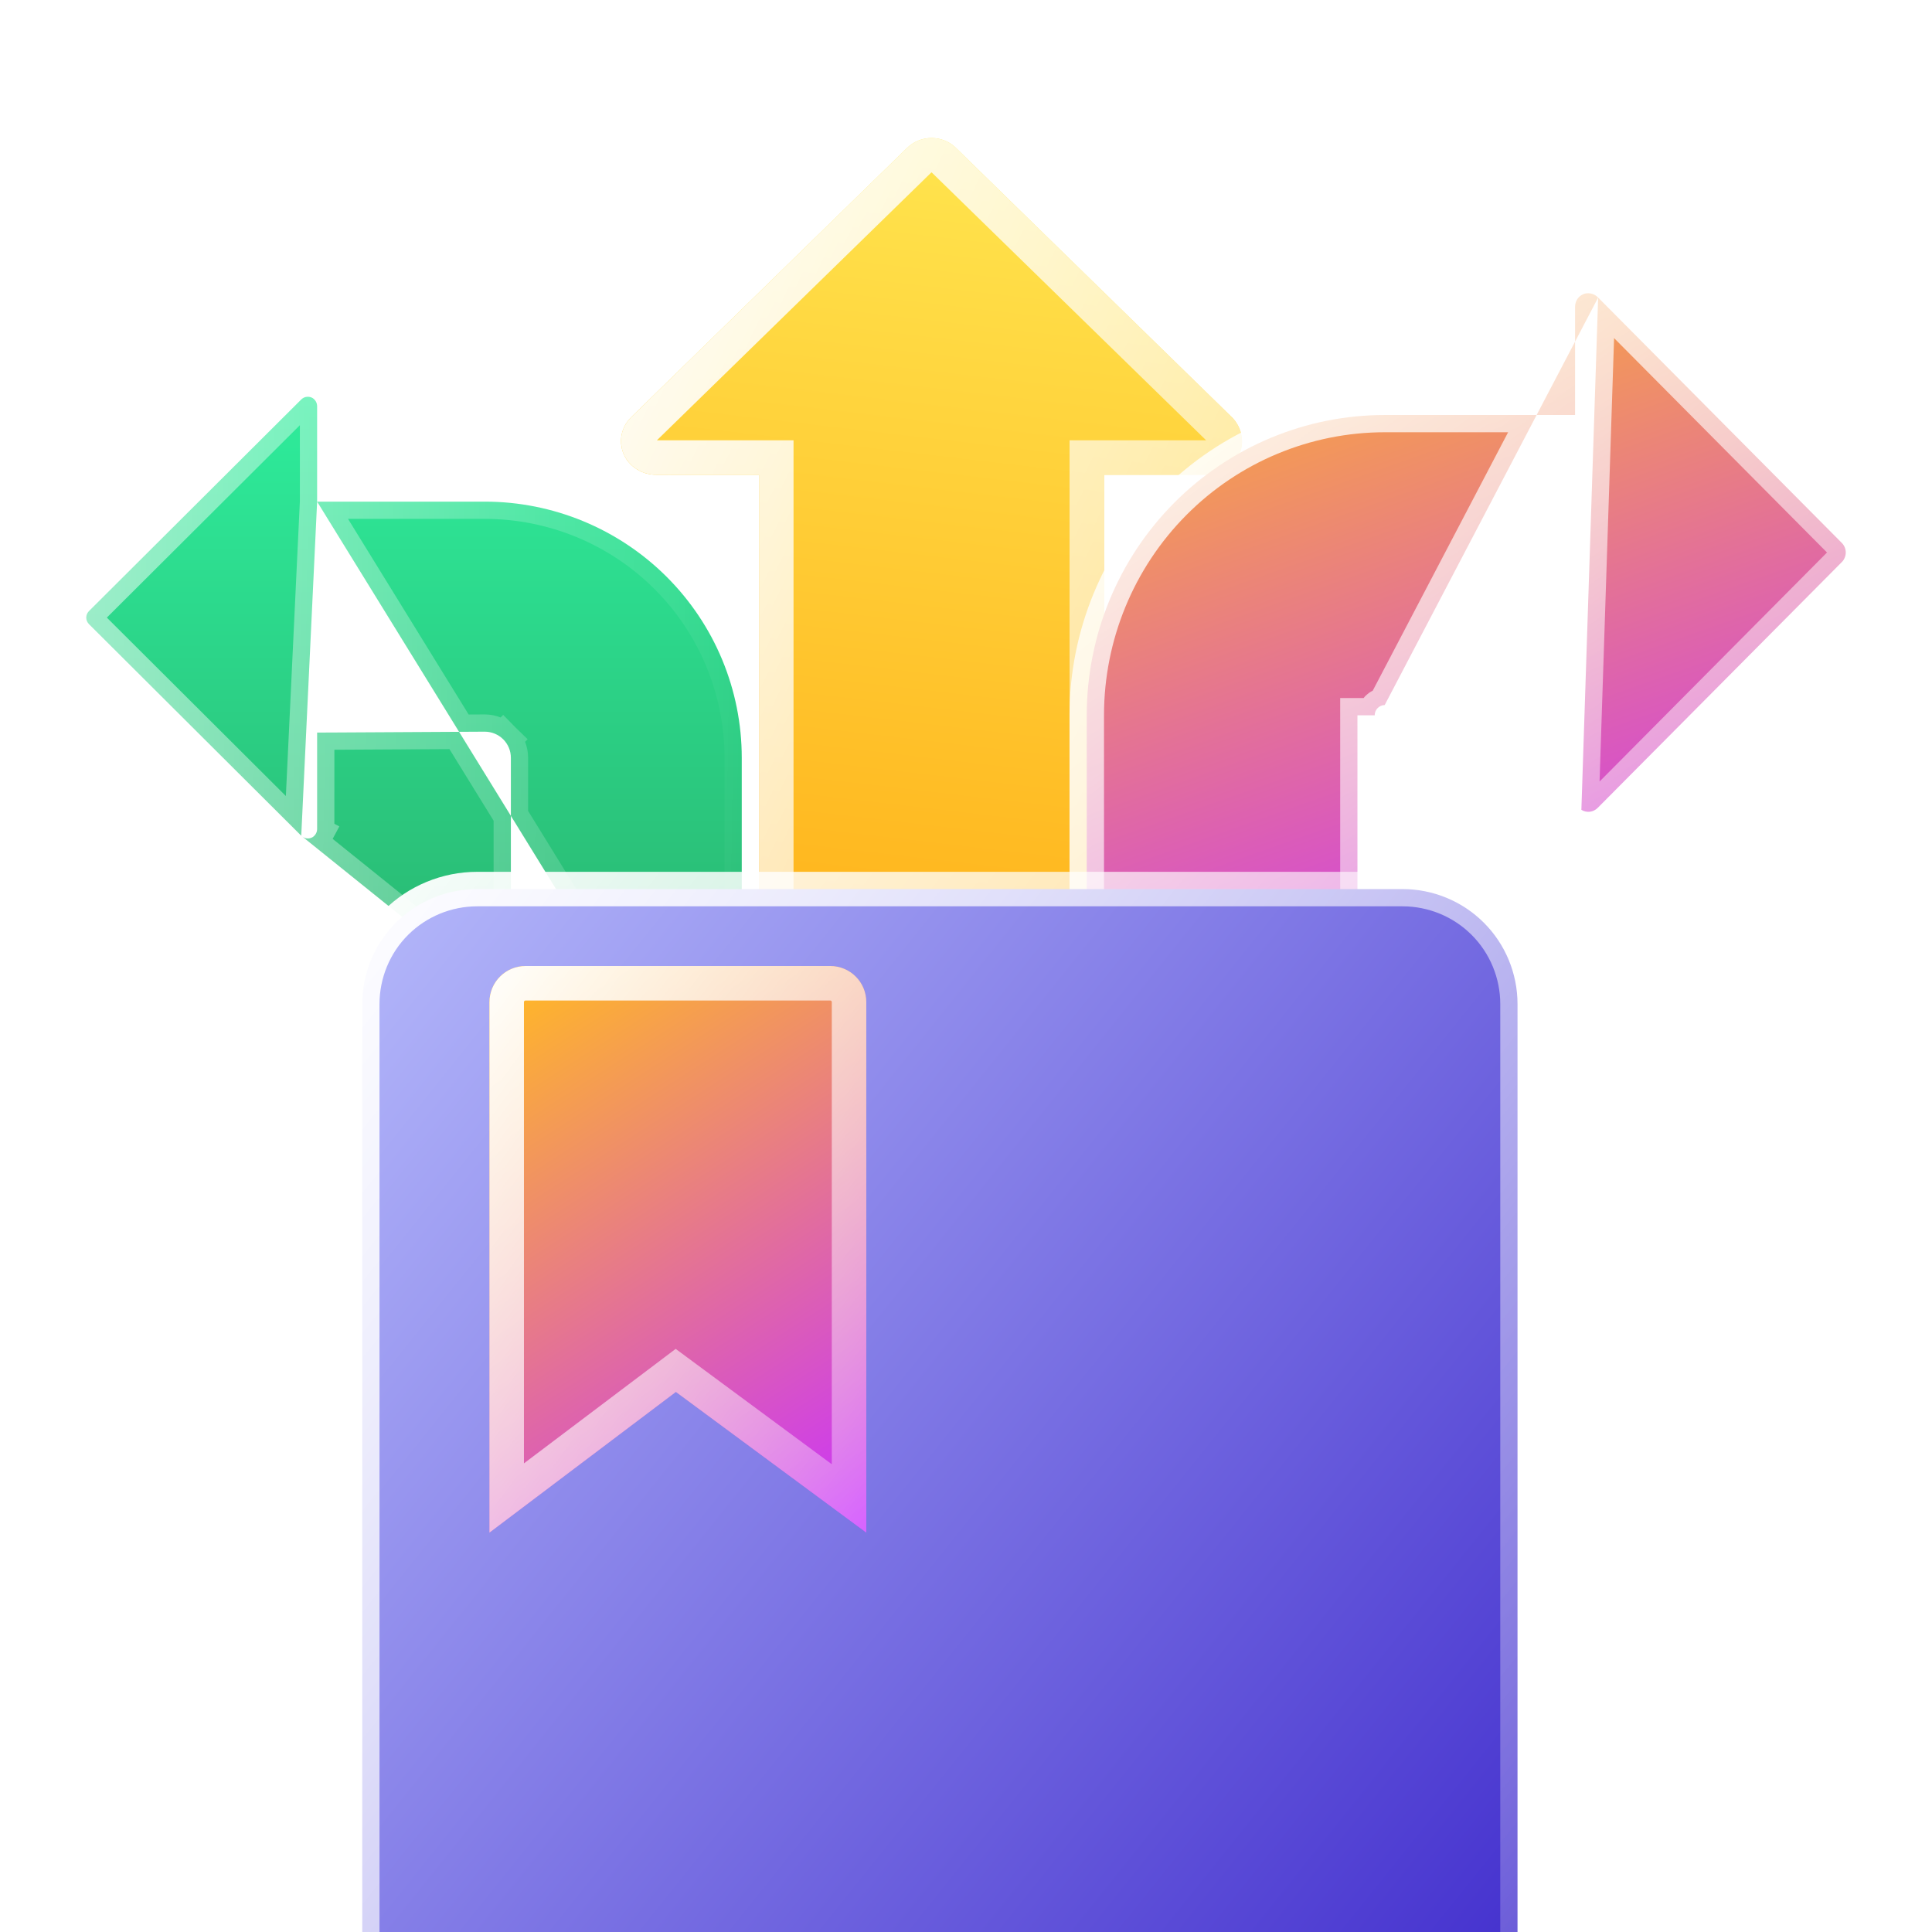 <svg width="56" height="56" viewBox="0 0 56 56" fill="none" xmlns="http://www.w3.org/2000/svg">
<g clip-path="url(#clip0_313_2355)">
<g filter="url(#filter0_d_313_2355)">
<path d="M35.689 8.075L27.708 0.286C27.521 0.103 27.267 0 27.001 0C26.736 0 26.482 0.103 26.294 0.286L18.293 8.095C18.132 8.252 18.031 8.458 18.006 8.678C17.981 8.899 18.034 9.121 18.155 9.308C18.25 9.45 18.38 9.565 18.533 9.645C18.686 9.724 18.857 9.764 19.03 9.762H22.001V41H32.002V9.762H35.002C35.229 9.762 35.45 9.686 35.627 9.548C35.805 9.409 35.928 9.216 35.978 9C36.014 8.834 36.006 8.663 35.955 8.501C35.904 8.339 35.813 8.193 35.689 8.075Z" fill="url(#paint0_linear_313_2355)"/>
<path d="M35.339 8.433L35.339 8.433L35.344 8.438C35.407 8.498 35.453 8.571 35.478 8.651C35.502 8.729 35.507 8.811 35.49 8.891C35.466 8.993 35.407 9.086 35.319 9.154C35.231 9.223 35.119 9.262 35.002 9.262C35.002 9.262 35.002 9.262 35.002 9.262H32.002H31.502V9.762V40.5H22.501V9.762V9.262H22.001H19.03V9.262L19.023 9.262C18.932 9.263 18.843 9.242 18.763 9.201C18.685 9.16 18.62 9.102 18.573 9.033C18.515 8.943 18.491 8.838 18.503 8.735C18.515 8.63 18.563 8.531 18.642 8.453L18.642 8.453L26.643 0.644C26.643 0.644 26.643 0.644 26.643 0.644C26.736 0.553 26.865 0.5 27.001 0.5C27.138 0.5 27.266 0.553 27.359 0.644C27.359 0.644 27.359 0.644 27.359 0.644L35.339 8.433Z" stroke="url(#paint1_linear_313_2355)"/>
</g>
<path d="M9.192 14.54V14.04V11.789V11.782L9.192 11.782C9.193 11.734 9.181 11.686 9.159 11.643L9.6 11.408L9.159 11.643C9.136 11.602 9.104 11.566 9.065 11.54C9.014 11.508 8.953 11.495 8.893 11.502C8.832 11.508 8.775 11.536 8.732 11.579C8.732 11.579 8.732 11.579 8.732 11.579L2.578 17.713L2.578 17.713C2.553 17.738 2.534 17.768 2.52 17.8L2.059 17.608L2.52 17.8C2.507 17.832 2.5 17.867 2.5 17.901C2.5 17.936 2.507 17.971 2.52 18.003C2.534 18.035 2.553 18.065 2.578 18.09L2.578 18.09L8.732 24.224L9.192 14.54ZM9.192 14.54H9.692H14.051C16.027 14.54 17.922 15.323 19.319 16.715C20.716 18.107 21.5 19.995 21.5 21.964V34.5M9.192 14.54L21.5 34.5M21.5 34.5H14.808V21.964C14.808 21.763 14.728 21.571 14.586 21.429L14.233 21.783L14.586 21.429C14.444 21.288 14.251 21.208 14.051 21.208L14.049 21.208L9.69 21.232L9.192 21.234V21.732V24.014H9.192L9.192 24.021C9.193 24.069 9.182 24.117 9.159 24.159L9.6 24.395L9.159 24.159C9.137 24.201 9.104 24.237 9.065 24.263C9.014 24.294 8.953 24.308 8.893 24.301C8.832 24.294 8.775 24.267 8.732 24.224L21.5 34.5Z" fill="url(#paint2_linear_313_2355)" stroke="url(#paint3_linear_313_2355)"/>
<path d="M46.323 8.625L46.323 8.625C46.275 8.575 46.215 8.538 46.149 8.518C46.085 8.498 46.017 8.495 45.951 8.508C45.868 8.528 45.794 8.575 45.739 8.643C45.684 8.712 45.654 8.799 45.654 8.889C45.654 8.889 45.654 8.889 45.654 8.889V11.529V12.029H45.154H40.141C37.85 12.029 35.653 12.945 34.032 14.577C32.411 16.209 31.5 18.424 31.5 20.733V26.5H39.346L39.346 20.734C39.346 20.734 39.346 20.734 39.346 20.734V20.733H39.846C39.846 20.655 39.876 20.58 39.931 20.525C39.985 20.469 40.059 20.437 40.136 20.436L46.323 8.625ZM46.323 8.625L46.328 8.63L53.386 15.737C53.459 15.81 53.5 15.91 53.5 16.014C53.5 16.119 53.459 16.219 53.386 16.292C53.386 16.292 53.386 16.292 53.386 16.292L46.309 23.418C46.309 23.418 46.309 23.418 46.309 23.418C46.309 23.418 46.309 23.418 46.309 23.418C46.247 23.48 46.166 23.519 46.08 23.529C45.995 23.538 45.91 23.519 45.837 23.473L46.323 8.625Z" fill="url(#paint4_linear_313_2355)" stroke="url(#paint5_linear_313_2355)"/>
<path d="M43.986 29.102C43.986 28.219 43.634 27.367 43.009 26.744C42.384 26.12 41.535 25.77 40.651 25.77H40.612H40.572H40.533H40.494H40.454H40.414H40.374H40.334H40.294H40.254H40.213H40.173H40.132H40.091H40.05H40.009H39.967H39.926H39.884H39.842H39.8H39.758H39.716H39.673H39.631H39.588H39.545H39.502H39.459H39.416H39.372H39.329H39.285H39.241H39.197H39.153H39.109H39.065H39.02H38.975H38.931H38.886H38.841H38.796H38.75H38.705H38.659H38.614H38.568H38.522H38.476H38.429H38.383H38.337H38.29H38.243H38.197H38.15H38.103H38.055H38.008H37.961H37.913H37.865H37.818H37.77H37.722H37.673H37.625H37.577H37.528H37.48H37.431H37.382H37.333H37.284H37.235H37.186H37.136H37.087H37.037H36.987H36.938H36.888H36.838H36.788H36.737H36.687H36.636H36.586H36.535H36.485H36.434H36.383H36.332H36.281H36.229H36.178H36.126H36.075H36.023H35.971H35.92H35.868H35.816H35.764H35.711H35.659H35.607H35.554H35.502H35.449H35.396H35.343H35.29H35.237H35.184H35.131H35.078H35.024H34.971H34.917H34.864H34.81H34.756H34.702H34.648H34.594H34.54H34.486H34.432H34.377H34.323H34.269H34.214H34.159H34.105H34.05H33.995H33.94H33.885H33.83H33.775H33.72H33.664H33.609H33.554H33.498H33.443H33.387H33.331H33.276H33.22H33.164H33.108H33.052H32.996H32.94H32.883H32.827H32.771H32.715H32.658H32.602H32.545H32.489H32.432H32.375H32.318H32.262H32.205H32.148H32.091H32.034H31.977H31.92H31.863H31.805H31.748H31.691H31.633H31.576H31.518H31.461H31.403H31.346H31.288H31.23H31.173H31.115H31.057H30.999H30.942H30.884H30.826H30.768H30.71H30.652H30.593H30.535H30.477H30.419H30.361H30.302H30.244H30.186H30.127H30.069H30.011H29.952H29.894H29.835H29.777H29.718H29.66H29.601H29.542H29.483H29.425H29.366H29.307H29.249H29.19H29.131H29.072H29.013H28.955H28.896H28.837H28.778H28.719H28.66H28.601H28.542H28.483H28.424H28.365H28.306H28.247H28.188H28.129H28.07H28.011H27.952H27.893H27.834H27.774H27.715H27.656H27.597H27.538H27.479H27.42H27.361H27.302H27.242H27.183H27.124H27.065H27.006H26.947H26.888H26.829H26.77H26.71H26.651H26.592H26.533H26.474H26.415H26.356H26.297H26.238H26.179H26.12H26.061H26.002H25.943H25.884H25.825H25.766H25.707H25.648H25.589H25.53H25.472H25.413H25.354H25.295H25.236H25.178H25.119H25.06H25.002H24.943H24.884H24.826H24.767H24.708H24.65H24.591H24.533H24.474H24.416H24.358H24.299H24.241H24.183H24.124H24.066H24.008H23.95H23.892H23.834H23.775H23.717H23.659H23.601H23.544H23.486H23.428H23.37H23.312H23.255H23.197H23.139H23.082H23.024H22.967H22.909H22.852H22.794H22.737H22.68H22.623H22.565H22.508H22.451H22.394H22.337H22.28H22.224H22.167H22.11H22.053H21.997H21.94H21.883H21.827H21.77H21.714H21.658H21.602H21.545H21.489H21.433H21.377H21.321H21.265H21.21H21.154H21.098H21.043H20.987H20.931H20.876H20.821H20.765H20.71H20.655H20.6H20.545H20.49H20.435H20.381H20.326H20.271H20.217H20.162H20.108H20.053H19.999H19.945H19.891H19.837H19.783H19.729H19.675H19.622H19.568H19.514H19.461H19.408H19.354H19.301H19.248H19.195H19.142H19.089H19.036H18.984H18.931H18.879H18.826H18.774H18.722H18.67H18.618H18.566H18.514H18.462H18.41H18.359H18.307H18.256H18.205H18.154H18.103H18.052H18.001H17.95H17.899H17.849H17.798H17.748H17.698H17.648H17.598H17.548H17.498H17.448H17.398H17.349H17.3H17.25H17.201H17.152H17.103H17.054H17.006H16.957H16.909H16.86H16.812H16.764H16.716H16.668H16.62H16.572H16.525H16.477H16.43H16.383H16.336H16.289H16.242H16.195H16.149H16.102H16.056H16.01H15.964H15.918H15.872H15.826H15.781H15.735H15.69H15.645H15.6H15.555H15.51H15.465H15.421H15.377H15.332H15.288H15.244H15.2H15.157H15.113H15.07H15.027H14.983H14.94H14.898H14.855H14.812H14.77H14.727H14.685H14.643H14.602H14.56H14.518H14.477H14.436H14.395H14.354H14.313H14.272H14.232H14.191H14.151H14.111H14.071H14.031H13.992H13.953H13.913H13.874H13.835C12.95 25.77 12.101 26.12 11.476 26.744C10.851 27.366 10.5 28.219 10.5 29.102V29.154V29.207V29.26V29.313V29.366V29.42V29.474V29.529V29.583V29.638V29.693V29.749V29.805V29.861V29.917V29.974V30.031V30.088V30.145V30.203V30.261V30.319V30.378V30.437V30.496V30.555V30.615V30.675V30.735V30.796V30.856V30.917V30.978V31.04V31.102V31.164V31.226V31.288V31.351V31.414V31.478V31.541V31.605V31.669V31.733V31.798V31.863V31.928V31.993V32.058V32.124V32.19V32.256V32.323V32.39V32.456V32.524V32.591V32.659V32.727V32.795V32.863V32.931V33V33.069V33.139V33.208V33.278V33.347V33.418V33.488V33.559V33.629V33.7V33.771V33.843V33.914V33.986V34.058V34.13V34.203V34.276V34.348V34.421V34.495V34.568V34.642V34.715V34.789V34.864V34.938V35.013V35.088V35.163V35.238V35.313V35.389V35.464V35.54V35.616V35.693V35.769V35.846V35.923V36V36.077V36.154V36.232V36.309V36.387V36.465V36.544V36.622V36.701V36.779V36.858V36.937V37.017V37.096V37.175V37.255V37.335V37.415V37.495V37.575V37.656V37.736V37.817V37.898V37.979V38.06V38.142V38.223V38.305V38.387V38.469V38.551V38.633V38.715V38.798V38.88V38.963V39.046V39.129V39.212V39.296V39.379V39.462V39.546V39.63V39.714V39.798V39.882V39.966V40.051V40.135V40.22V40.305V40.389V40.474V40.56V40.645V40.73V40.816V40.901V40.987V41.072V41.158V41.244V41.33V41.416V41.503V41.589V41.675V41.762V41.849V41.935V42.022V42.109V42.196V42.283V42.37V42.458V42.545V42.632V42.72V42.807V42.895V42.983V43.071V43.159V43.247V43.335V43.423V43.511V43.599V43.688V43.776V43.864V43.953V44.042V44.13V44.219V44.308V44.397V44.486V44.575V44.664V44.753V44.842V44.931V45.02V45.11V45.199V45.288V45.378V45.467V45.557V45.647V45.736V45.826V45.916V46.005V46.095V46.185V46.275V46.365V46.455V46.545V46.635V46.725V46.815V46.905V46.995V47.085V47.175V47.266V47.356V47.446V47.536V47.627V47.717V47.807V47.897V47.988V48.078V48.169V48.259V48.349V48.44V48.53V48.62V48.711V48.801V48.892V48.982V49.072V49.163V49.253V49.344V49.434V49.525V49.615V49.705V49.796V49.886V49.976V50.067V50.157V50.247V50.338V50.428V50.518V50.608V50.699V50.789V50.879V50.969V51.059V51.149V51.239V51.329V51.419V51.509V51.599V51.689V51.779V51.869V51.959V52.048V52.138V52.228V52.318V52.407V52.497V52.586V52.676V52.765V52.854V52.944V53.033V53.122V53.211V53.3V53.389V53.478V53.567V53.656V53.745V53.834V53.922V54.011V54.1V54.188V54.276V54.365V54.453V54.541V54.63V54.718V54.806V54.893V54.981V55.069V55.157V55.244V55.332V55.419V55.507V55.594V55.681V55.768V55.855V55.942V56.029V56.115V56.202V56.289V56.375V56.462V56.548V56.634V56.72V56.806V56.892V56.977V57.063V57.149V57.234V57.319V57.404V57.49V57.575V57.659V57.744V57.829V57.913V57.998V58.082V58.166V58.25V58.334V58.418V58.502V58.585V58.669V58.752V58.835V58.918V59.001V59.084V59.166V59.249V59.331V59.413V59.495V59.577V59.659V59.741V59.822V59.904V59.985V60.066V60.147V60.228V60.308V60.389V60.469V60.549V60.629V60.709V60.789V60.868V60.948V61.027V61.106V61.185V61.264V61.342V61.42V61.499V61.577V61.655V61.732V61.81V61.887V61.964V62.041V62.118V62.195V62.271V62.348V62.424V62.5V62.575V62.651V62.726V62.802V62.877V62.951V63.026V63.1V63.175V63.249V63.322V63.396V63.469V63.543V63.616V63.689V63.761V63.834V63.906V63.978V64.05V64.121V64.193V64.264V64.335V64.406V64.476V64.546V64.617V64.686V64.756V64.826V64.895V64.964V65.033V65.101V65.169V65.237V65.305V65.373V65.44V65.508V65.575V65.641V65.708V65.774V65.84V65.906V65.971V66.037V66.102V66.166V66.231V66.295V66.359V66.423V66.487V66.55V66.613V66.676V66.738V66.8V66.862V66.924V66.986V67.047V67.108V67.169V67.229V67.289V67.349V67.409V67.468V67.527V67.586V67.645V67.703V67.761V67.819V67.876V67.933V67.99V68.047V68.103V68.159V68.215V68.271V68.326V68.381V68.436V68.49V68.544V68.598V68.651V68.704V68.757V68.81V68.862C10.5 69.745 10.851 70.598 11.476 71.221C12.101 71.844 12.95 72.195 13.835 72.195H13.874H13.913H13.953H13.992H14.031H14.071H14.111H14.151H14.191H14.232H14.272H14.313H14.354H14.395H14.436H14.477H14.518H14.56H14.602H14.643H14.685H14.727H14.77H14.812H14.855H14.898H14.94H14.983H15.027H15.07H15.113H15.157H15.2H15.244H15.288H15.332H15.377H15.421H15.465H15.51H15.555H15.6H15.645H15.69H15.735H15.781H15.826H15.872H15.918H15.964H16.01H16.056H16.102H16.149H16.195H16.242H16.289H16.336H16.383H16.43H16.477H16.525H16.572H16.62H16.668H16.716H16.764H16.812H16.86H16.909H16.957H17.006H17.054H17.103H17.152H17.201H17.25H17.3H17.349H17.398H17.448H17.498H17.548H17.598H17.648H17.698H17.748H17.798H17.849H17.899H17.95H18.001H18.052H18.103H18.154H18.205H18.256H18.307H18.359H18.41H18.462H18.514H18.566H18.618H18.67H18.722H18.774H18.826H18.879H18.931H18.984H19.036H19.089H19.142H19.195H19.248H19.301H19.354H19.408H19.461H19.514H19.568H19.622H19.675H19.729H19.783H19.837H19.891H19.945H19.999H20.053H20.108H20.162H20.217H20.271H20.326H20.381H20.435H20.49H20.545H20.6H20.655H20.71H20.765H20.821H20.876H20.931H20.987H21.043H21.098H21.154H21.21H21.265H21.321H21.377H21.433H21.489H21.545H21.602H21.658H21.714H21.77H21.827H21.883H21.94H21.997H22.053H22.11H22.167H22.224H22.28H22.337H22.394H22.451H22.508H22.565H22.623H22.68H22.737H22.794H22.852H22.909H22.967H23.024H23.082H23.139H23.197H23.255H23.312H23.37H23.428H23.486H23.544H23.601H23.659H23.717H23.775H23.834H23.892H23.95H24.008H24.066H24.124H24.183H24.241H24.299H24.358H24.416H24.474H24.533H24.591H24.65H24.708H24.767H24.826H24.884H24.943H25.002H25.06H25.119H25.178H25.236H25.295H25.354H25.413H25.472H25.53H25.589H25.648H25.707H25.766H25.825H25.884H25.943H26.002H26.061H26.12H26.179H26.238H26.297H26.356H26.415H26.474H26.533H26.592H26.651H26.71H26.77H26.829H26.888H26.947H27.006H27.065H27.124H27.183H27.242H27.302H27.361H27.42H27.479H27.538H27.597H27.656H27.715H27.774H27.834H27.893H27.952H28.011H28.07H28.129H28.188H28.247H28.306H28.365H28.424H28.483H28.542H28.601H28.66H28.719H28.778H28.837H28.896H28.955H29.013H29.072H29.131H29.19H29.249H29.307H29.366H29.425H29.483H29.542H29.601H29.66H29.718H29.777H29.835H29.894H29.952H30.011H30.069H30.127H30.186H30.244H30.302H30.361H30.419H30.477H30.535H30.593H30.652H30.71H30.768H30.826H30.884H30.942H30.999H31.057H31.115H31.173H31.23H31.288H31.346H31.403H31.461H31.518H31.576H31.633H31.691H31.748H31.805H31.863H31.92H31.977H32.034H32.091H32.148H32.205H32.262H32.318H32.375H32.432H32.489H32.545H32.602H32.658H32.715H32.771H32.827H32.883H32.94H32.996H33.052H33.108H33.164H33.22H33.276H33.331H33.387H33.443H33.498H33.554H33.609H33.664H33.72H33.775H33.83H33.885H33.94H33.995H34.05H34.105H34.159H34.214H34.269H34.323H34.377H34.432H34.486H34.54H34.594H34.648H34.702H34.756H34.81H34.864H34.917H34.971H35.024H35.078H35.131H35.184H35.237H35.29H35.343H35.396H35.449H35.502H35.554H35.607H35.659H35.711H35.764H35.816H35.868H35.92H35.971H36.023H36.075H36.126H36.178H36.229H36.281H36.332H36.383H36.434H36.485H36.535H36.586H36.636H36.687H36.737H36.788H36.838H36.888H36.938H36.987H37.037H37.087H37.136H37.186H37.235H37.284H37.333H37.382H37.431H37.48H37.528H37.577H37.625H37.673H37.722H37.77H37.818H37.865H37.913H37.961H38.008H38.055H38.103H38.15H38.197H38.243H38.29H38.337H38.383H38.429H38.476H38.522H38.568H38.614H38.659H38.705H38.75H38.796H38.841H38.886H38.931H38.975H39.02H39.065H39.109H39.153H39.197H39.241H39.285H39.329H39.372H39.416H39.459H39.502H39.545H39.588H39.631H39.673H39.716H39.758H39.8H39.842H39.884H39.926H39.967H40.009H40.05H40.091H40.132H40.173H40.213H40.254H40.294H40.334H40.374H40.414H40.454H40.494H40.533H40.572H40.612H40.651C41.535 72.195 42.384 71.844 43.009 71.221C43.634 70.597 43.986 69.745 43.986 68.862V29.102ZM43.986 29.102V29.154M43.986 29.102V29.154M43.986 29.154V29.207M43.986 29.154V29.207M43.986 29.207V29.26M43.986 29.207V29.26M43.986 29.26V29.313M43.986 29.26V29.313M43.986 29.313V29.366M43.986 29.313V29.366M43.986 29.366V29.42M43.986 29.366V29.42M43.986 29.42V29.474M43.986 29.42V29.474M43.986 29.474V29.529M43.986 29.474V29.529M43.986 29.529V29.583M43.986 29.529V29.583M43.986 29.583V29.638M43.986 29.583V29.638M43.986 29.638V29.693M43.986 29.638V29.693M43.986 29.693V29.749M43.986 29.693V29.749M43.986 29.749V29.805M43.986 29.749V29.805M43.986 29.805V29.861M43.986 29.805V29.861M43.986 29.861V29.917M43.986 29.861V29.917M43.986 29.917V29.974M43.986 29.917V29.974M43.986 29.974V30.031M43.986 29.974V30.031M43.986 30.031V30.088M43.986 30.031V30.088M43.986 30.088V30.145M43.986 30.088V30.145M43.986 30.145V30.203M43.986 30.145V30.203M43.986 30.203V30.261M43.986 30.203V30.261M43.986 30.261V30.319M43.986 30.261V30.319M43.986 30.319V30.378M43.986 30.319V30.378M43.986 30.378V30.437M43.986 30.378V30.437M43.986 30.437V30.496M43.986 30.437V30.496M43.986 30.496V30.555M43.986 30.496V30.555M43.986 30.555V30.615M43.986 30.555V30.615M43.986 30.615V30.675M43.986 30.615V30.675M43.986 30.675V30.735M43.986 30.675V30.735M43.986 30.735V30.796M43.986 30.735V30.796M43.986 30.796V30.856M43.986 30.796V30.856M43.986 30.856V30.917M43.986 30.856V30.917M43.986 30.917V30.978M43.986 30.917V30.978M43.986 30.978V31.04M43.986 30.978V31.04M43.986 31.04V31.102M43.986 31.04V31.102M43.986 31.102V31.164M43.986 31.102V31.164M43.986 31.164V31.226M43.986 31.164V31.226M43.986 31.226V31.288M43.986 31.226V31.288M43.986 31.288V31.351M43.986 31.288V31.351M43.986 31.351V31.414M43.986 31.351V31.414M43.986 31.414V31.478M43.986 31.414V31.478M43.986 31.478V31.541M43.986 31.478V31.541M43.986 31.541V31.605M43.986 31.541V31.605M43.986 31.605V31.669M43.986 31.605V31.669M43.986 31.669V31.733M43.986 31.669V31.733M43.986 31.733V31.798M43.986 31.733V31.798M43.986 31.798V31.863M43.986 31.798V31.863M43.986 31.863V31.928M43.986 31.863V31.928M43.986 31.928V31.993M43.986 31.928V31.993M43.986 31.993V32.058M43.986 31.993V32.058M43.986 32.058V32.124M43.986 32.058V32.124M43.986 32.124V32.19M43.986 32.124V32.19M43.986 32.19V32.256M43.986 32.19V32.256M43.986 32.256V32.323M43.986 32.256V32.323M43.986 32.323V32.39M43.986 32.323V32.39M43.986 32.39V32.456M43.986 32.39V32.456M43.986 32.456V32.524M43.986 32.456V32.524M43.986 32.524V32.591M43.986 32.524V32.591M43.986 32.591V32.659M43.986 32.591V32.659M43.986 32.659V32.727M43.986 32.659V32.727M43.986 32.727V32.795M43.986 32.727V32.795M43.986 32.795V32.863M43.986 32.795V32.863M43.986 32.863V32.931M43.986 32.863V32.931M43.986 32.931V33M43.986 32.931V33M43.986 33V33.069M43.986 33V33.069M43.986 33.069V33.139M43.986 33.069V33.139M43.986 33.139V33.208M43.986 33.139V33.208M43.986 33.208V33.278M43.986 33.208V33.278M43.986 33.278V33.347M43.986 33.278V33.347M43.986 33.347V33.418M43.986 33.347V33.418M43.986 33.418V33.488M43.986 33.418V33.488M43.986 33.488V33.559M43.986 33.488V33.559M43.986 33.559V33.629M43.986 33.559V33.629M43.986 33.629V33.7M43.986 33.629V33.7M43.986 33.7V33.771M43.986 33.7V33.771M43.986 33.771V33.843M43.986 33.771V33.843M43.986 33.843V33.914M43.986 33.843V33.914M43.986 33.914V33.986M43.986 33.914V33.986M43.986 33.986V34.058M43.986 33.986V34.058M43.986 34.058V34.13M43.986 34.058V34.13M43.986 34.13V34.203M43.986 34.13V34.203M43.986 34.203V34.276M43.986 34.203V34.276M43.986 34.276V34.348M43.986 34.276V34.348M43.986 34.348V34.421M43.986 34.348V34.421M43.986 34.421V34.495M43.986 34.421V34.495M43.986 34.495V34.568M43.986 34.495V34.568M43.986 34.568V34.642M43.986 34.568V34.642M43.986 34.642V34.715M43.986 34.642V34.715M43.986 34.715V34.789M43.986 34.715V34.789M43.986 34.789V34.864M43.986 34.789V34.864M43.986 34.864V34.938M43.986 34.864V34.938M43.986 34.938V35.013M43.986 34.938V35.013M43.986 35.013V35.088M43.986 35.013V35.088M43.986 35.088V35.163M43.986 35.088V35.163M43.986 35.163V35.238M43.986 35.163V35.238M43.986 35.238V35.313M43.986 35.238V35.313M43.986 35.313V35.389M43.986 35.313V35.389M43.986 35.389V35.464M43.986 35.389V35.464M43.986 35.464V35.54M43.986 35.464V35.54M43.986 35.54V35.616M43.986 35.54V35.616M43.986 35.616V35.693M43.986 35.616V35.693M43.986 35.693V35.769M43.986 35.693V35.769M43.986 35.769V35.846M43.986 35.769V35.846M43.986 35.846V35.923M43.986 35.846V35.923M43.986 35.923V36M43.986 35.923V36M43.986 36V36.077M43.986 36V36.077M43.986 36.077V36.154M43.986 36.077V36.154M43.986 36.154V36.232M43.986 36.154V36.232M43.986 36.232V36.309M43.986 36.232V36.309M43.986 36.309V36.387M43.986 36.309V36.387M43.986 36.387V36.465M43.986 36.387V36.465M43.986 36.465V36.544M43.986 36.465V36.544M43.986 36.544V36.622M43.986 36.544V36.622M43.986 36.622V36.701M43.986 36.622V36.701M43.986 36.701V36.779M43.986 36.701V36.779M43.986 36.779V36.858M43.986 36.779V36.858M43.986 36.858V36.937M43.986 36.858V36.937M43.986 36.937V37.017M43.986 36.937V37.017M43.986 37.017V37.096M43.986 37.017V37.096M43.986 37.096V37.175M43.986 37.096V37.175M43.986 37.175V37.255M43.986 37.175V37.255M43.986 37.255V37.335M43.986 37.255V37.335M43.986 37.335V37.415M43.986 37.335V37.415M43.986 37.415V37.495M43.986 37.415V37.495M43.986 37.495V37.575M43.986 37.495V37.575M43.986 37.575V37.656M43.986 37.575V37.656M43.986 37.656V37.736M43.986 37.656V37.736M43.986 37.736V37.817M43.986 37.736V37.817M43.986 37.817V37.898M43.986 37.817V37.898M43.986 37.898V37.979M43.986 37.898V37.979M43.986 37.979V38.06M43.986 37.979V38.06M43.986 38.06V38.142M43.986 38.06V38.142M43.986 38.142V38.223M43.986 38.142V38.223M43.986 38.223V38.305M43.986 38.223V38.305M43.986 38.305V38.387M43.986 38.305V38.387M43.986 38.387V38.469M43.986 38.387V38.469M43.986 38.469V38.551M43.986 38.469V38.551M43.986 38.551V38.633M43.986 38.551V38.633M43.986 38.633V38.715M43.986 38.633V38.715M43.986 38.715V38.798M43.986 38.715V38.798M43.986 38.798V38.88M43.986 38.798V38.88M43.986 38.88V38.963M43.986 38.88V38.963M43.986 38.963V39.046M43.986 38.963V39.046M43.986 39.046V39.129M43.986 39.046V39.129M43.986 39.129V39.212M43.986 39.129V39.212M43.986 39.212V39.296M43.986 39.212V39.296M43.986 39.296V39.379M43.986 39.296V39.379M43.986 39.379V39.462M43.986 39.379V39.462M43.986 39.462V39.546M43.986 39.462V39.546M43.986 39.546V39.63M43.986 39.546V39.63M43.986 39.63V39.714M43.986 39.63V39.714M43.986 39.714V39.798M43.986 39.714V39.798M43.986 39.798V39.882M43.986 39.798V39.882M43.986 39.882V39.966M43.986 39.882V39.966M43.986 39.966V40.051M43.986 39.966V40.051M43.986 40.051V40.135M43.986 40.051V40.135M43.986 40.135V40.22M43.986 40.135V40.22M43.986 40.22V40.305M43.986 40.22V40.305M43.986 40.305V40.389M43.986 40.305V40.389M43.986 40.389V40.474M43.986 40.389V40.474M43.986 40.474V40.56M43.986 40.474V40.56M43.986 40.56V40.645M43.986 40.56V40.645M43.986 40.645V40.73M43.986 40.645V40.73M43.986 40.73V40.816M43.986 40.73V40.816M43.986 40.816V40.901M43.986 40.816V40.901M43.986 40.901V40.987M43.986 40.901V40.987M43.986 40.987V41.072M43.986 40.987V41.072M43.986 41.072V41.158M43.986 41.072V41.158M43.986 41.158V41.244M43.986 41.158V41.244M43.986 41.244V41.33M43.986 41.244V41.33M43.986 41.33V41.416M43.986 41.33V41.416M43.986 41.416V41.503M43.986 41.416V41.503M43.986 41.503V41.589M43.986 41.503V41.589M43.986 41.589V41.675M43.986 41.589V41.675M43.986 41.675V41.762M43.986 41.675V41.762M43.986 41.762V41.849M43.986 41.762V41.849M43.986 41.849V41.935M43.986 41.849V41.935M43.986 41.935V42.022M43.986 41.935V42.022M43.986 42.022V42.109M43.986 42.022V42.109M43.986 42.109V42.196M43.986 42.109V42.196M43.986 42.196V42.283M43.986 42.196V42.283M43.986 42.283V42.37M43.986 42.283V42.37M43.986 42.37V42.458M43.986 42.37V42.458M43.986 42.458V42.545M43.986 42.458V42.545M43.986 42.545V42.632M43.986 42.545V42.632M43.986 42.632V42.72M43.986 42.632V42.72M43.986 42.72V42.807M43.986 42.72V42.807M43.986 42.807V42.895M43.986 42.807V42.895M43.986 42.895V42.983M43.986 42.895V42.983M43.986 42.983V43.071M43.986 42.983V43.071M43.986 43.071V43.159M43.986 43.071V43.159M43.986 43.159V43.247M43.986 43.159V43.247M43.986 43.247V43.335M43.986 43.247V43.335M43.986 43.335V43.423M43.986 43.335V43.423M43.986 43.423V43.511M43.986 43.423V43.511M43.986 43.511V43.599M43.986 43.511V43.599M43.986 43.599V43.688M43.986 43.599V43.688M43.986 43.688V43.776M43.986 43.688V43.776M43.986 43.776V43.864M43.986 43.776V43.864M43.986 43.864V43.953M43.986 43.864V43.953M43.986 43.953V44.042M43.986 43.953V44.042M43.986 44.042V44.13M43.986 44.042V44.13M43.986 44.13V44.219M43.986 44.13V44.219M43.986 44.219V44.308M43.986 44.219V44.308M43.986 44.308V44.397M43.986 44.308V44.397M43.986 44.397V44.486M43.986 44.397V44.486M43.986 44.486V44.575M43.986 44.486V44.575M43.986 44.575V44.664M43.986 44.575V44.664M43.986 44.664V44.753M43.986 44.664V44.753M43.986 44.753V44.842M43.986 44.753V44.842M43.986 44.842V44.931M43.986 44.842V44.931M43.986 44.931V45.02M43.986 44.931V45.02M43.986 45.02V45.11M43.986 45.02V45.11M43.986 45.11V45.199M43.986 45.11V45.199M43.986 45.199V45.288M43.986 45.199V45.288M43.986 45.288V45.378M43.986 45.288V45.378M43.986 45.378V45.467M43.986 45.378V45.467M43.986 45.467V45.557M43.986 45.467V45.557M43.986 45.557V45.647M43.986 45.557V45.647M43.986 45.647V45.736M43.986 45.647V45.736M43.986 45.736V45.826M43.986 45.736V45.826M43.986 45.826V45.916M43.986 45.826V45.916M43.986 45.916V46.005M43.986 45.916V46.005M43.986 46.005V46.095M43.986 46.005V46.095M43.986 46.095V46.185M43.986 46.095V46.185M43.986 46.185V46.275M43.986 46.185V46.275M43.986 46.275V46.365M43.986 46.275V46.365M43.986 46.365V46.455M43.986 46.365V46.455M43.986 46.455V46.545M43.986 46.455V46.545M43.986 46.545V46.635M43.986 46.545V46.635M43.986 46.635V46.725M43.986 46.635V46.725M43.986 46.725V46.815M43.986 46.725V46.815M43.986 46.815V46.905M43.986 46.815V46.905M43.986 46.905V46.995M43.986 46.905V46.995M43.986 46.995V47.085M43.986 46.995V47.085M43.986 47.085V47.175M43.986 47.085V47.175M43.986 47.175V47.266M43.986 47.175V47.266M43.986 47.266V47.356M43.986 47.266V47.356M43.986 47.356V47.446M43.986 47.356V47.446M43.986 47.446V47.536M43.986 47.446V47.536M43.986 47.536V47.627M43.986 47.536V47.627M43.986 47.627V47.717M43.986 47.627V47.717M43.986 47.717V47.807M43.986 47.717V47.807M43.986 47.807V47.897M43.986 47.807V47.897M43.986 47.897V47.988M43.986 47.897V47.988M43.986 47.988V48.078M43.986 47.988V48.078M43.986 48.078V48.169M43.986 48.078V48.169M43.986 48.169V48.259M43.986 48.169V48.259M43.986 48.259V48.349M43.986 48.259V48.349M43.986 48.349V48.44M43.986 48.349V48.44M43.986 48.44V48.53M43.986 48.44V48.53M43.986 48.53V48.62M43.986 48.53V48.62M43.986 48.62V48.711M43.986 48.62V48.711M43.986 48.711V48.801M43.986 48.711V48.801M43.986 48.801V48.892M43.986 48.801V48.892M43.986 48.892V48.982M43.986 48.892V48.982M43.986 48.982V49.072M43.986 48.982V49.072M43.986 49.072V49.163M43.986 49.072V49.163M43.986 49.163V49.253M43.986 49.163V49.253M43.986 49.253V49.344M43.986 49.253V49.344M43.986 49.344V49.434M43.986 49.344V49.434M43.986 49.434V49.525M43.986 49.434V49.525M43.986 49.525V49.615M43.986 49.525V49.615M43.986 49.615V49.705M43.986 49.615V49.705M43.986 49.705V49.796M43.986 49.705V49.796M43.986 49.796V49.886M43.986 49.796V49.886M43.986 49.886V49.976M43.986 49.886V49.976M43.986 49.976V50.067M43.986 49.976V50.067M43.986 50.067V50.157M43.986 50.067V50.157M43.986 50.157V50.247M43.986 50.157V50.247M43.986 50.247V50.338M43.986 50.247V50.338M43.986 50.338V50.428M43.986 50.338V50.428M43.986 50.428V50.518M43.986 50.428V50.518M43.986 50.518V50.608M43.986 50.518V50.608M43.986 50.608V50.699M43.986 50.608V50.699M43.986 50.699V50.789M43.986 50.699V50.789M43.986 50.789V50.879M43.986 50.789V50.879M43.986 50.879V50.969M43.986 50.879V50.969M43.986 50.969V51.059M43.986 50.969V51.059M43.986 51.059V51.149M43.986 51.059V51.149M43.986 51.149V51.239M43.986 51.149V51.239M43.986 51.239V51.329M43.986 51.239V51.329M43.986 51.329V51.419M43.986 51.329V51.419M43.986 51.419V51.509M43.986 51.419V51.509M43.986 51.509V51.599M43.986 51.509V51.599M43.986 51.599V51.689M43.986 51.599V51.689M43.986 51.689V51.779M43.986 51.689V51.779M43.986 51.779V51.869M43.986 51.779V51.869M43.986 51.869V51.959M43.986 51.869V51.959M43.986 51.959V52.048M43.986 51.959V52.048M43.986 52.048V52.138M43.986 52.048V52.138M43.986 52.138V52.228M43.986 52.138V52.228M43.986 52.228V52.318M43.986 52.228V52.318M43.986 52.318V52.407M43.986 52.318V52.407M43.986 52.407V52.497M43.986 52.407V52.497M43.986 52.497V52.586M43.986 52.497V52.586M43.986 52.586V52.676M43.986 52.586V52.676M43.986 52.676V52.765M43.986 52.676V52.765M43.986 52.765V52.854M43.986 52.765V52.854M43.986 52.854V52.944M43.986 52.854V52.944M43.986 52.944V53.033M43.986 52.944V53.033M43.986 53.033V53.122M43.986 53.033V53.122M43.986 53.122V53.211M43.986 53.122V53.211M43.986 53.211V53.3M43.986 53.211V53.3M43.986 53.3V53.389M43.986 53.3V53.389M43.986 53.389V53.478M43.986 53.389V53.478M43.986 53.478V53.567M43.986 53.478V53.567M43.986 53.567V53.656M43.986 53.567V53.656M43.986 53.656V53.745M43.986 53.656V53.745M43.986 53.745V53.834M43.986 53.745V53.834M43.986 53.834V53.922M43.986 53.834V53.922M43.986 53.922V54.011M43.986 53.922V54.011M43.986 54.011V54.1M43.986 54.011V54.1M43.986 54.1V54.188M43.986 54.1V54.188M43.986 54.188V54.276M43.986 54.188V54.276M43.986 54.276V54.365M43.986 54.276V54.365M43.986 54.365V54.453M43.986 54.365V54.453M43.986 54.453V54.541M43.986 54.453V54.541M43.986 54.541V54.63M43.986 54.541V54.63M43.986 54.63V54.718M43.986 54.63V54.718M43.986 54.718V54.806M43.986 54.718V54.806M43.986 54.806V54.893M43.986 54.806V54.893M43.986 54.893V54.981M43.986 54.893V54.981M43.986 54.981V55.069M43.986 54.981V55.069M43.986 55.069V55.157M43.986 55.069V55.157M43.986 55.157V55.244M43.986 55.157V55.244M43.986 55.244V55.332M43.986 55.244V55.332M43.986 55.332V55.419M43.986 55.332V55.419M43.986 55.419V55.507M43.986 55.419V55.507M43.986 55.507V55.594M43.986 55.507V55.594M43.986 55.594V55.681M43.986 55.594V55.681M43.986 55.681V55.768M43.986 55.681V55.768M43.986 55.768V55.855M43.986 55.768V55.855M43.986 55.855V55.942M43.986 55.855V55.942M43.986 55.942V56.029M43.986 55.942V56.029M43.986 56.029V56.115M43.986 56.029V56.115M43.986 56.115V56.202M43.986 56.115V56.202M43.986 56.202V56.289M43.986 56.202V56.289M43.986 56.289V56.375M43.986 56.289V56.375M43.986 56.375V56.462M43.986 56.375V56.462M43.986 56.462V56.548M43.986 56.462V56.548M43.986 56.548V56.634M43.986 56.548V56.634M43.986 56.634V56.72M43.986 56.634V56.72M43.986 56.72V56.806M43.986 56.72V56.806M43.986 56.806V56.892M43.986 56.806V56.892M43.986 56.892V56.977M43.986 56.892V56.977M43.986 56.977V57.063M43.986 56.977V57.063M43.986 57.063V57.149M43.986 57.063V57.149M43.986 57.149V57.234M43.986 57.149V57.234M43.986 57.234V57.319M43.986 57.234V57.319M43.986 57.319V57.404M43.986 57.319V57.404M43.986 57.404V57.49M43.986 57.404V57.49M43.986 57.49V57.575M43.986 57.49V57.575M43.986 57.575V57.659M43.986 57.575V57.659M43.986 57.659V57.744M43.986 57.659V57.744M43.986 57.744V57.829M43.986 57.744V57.829M43.986 57.829V57.913M43.986 57.829V57.913M43.986 57.913V57.998M43.986 57.913V57.998M43.986 57.998V58.082M43.986 57.998V58.082M43.986 58.082V58.166M43.986 58.082V58.166M43.986 58.166V58.25M43.986 58.166V58.25M43.986 58.25V58.334M43.986 58.25V58.334M43.986 58.334V58.418M43.986 58.334V58.418M43.986 58.418V58.502M43.986 58.418V58.502M43.986 58.502V58.585M43.986 58.502V58.585M43.986 58.585V58.669M43.986 58.585V58.669M43.986 58.669V58.752M43.986 58.669V58.752M43.986 58.752V58.835M43.986 58.752V58.835M43.986 58.835V58.918M43.986 58.835V58.918M43.986 58.918V59.001M43.986 58.918V59.001M43.986 59.001V59.084M43.986 59.001V59.084M43.986 59.084V59.166M43.986 59.084V59.166M43.986 59.166V59.249M43.986 59.166V59.249M43.986 59.249V59.331M43.986 59.249V59.331M43.986 59.331V59.413M43.986 59.331V59.413M43.986 59.413V59.495M43.986 59.413V59.495M43.986 59.495V59.577M43.986 59.495V59.577M43.986 59.577V59.659M43.986 59.577V59.659M43.986 59.659V59.741M43.986 59.659V59.741M43.986 59.741V59.822M43.986 59.741V59.822M43.986 59.822V59.904M43.986 59.822V59.904M43.986 59.904V59.985M43.986 59.904V59.985M43.986 59.985V60.066M43.986 59.985V60.066M43.986 60.066V60.147M43.986 60.066V60.147M43.986 60.147V60.228M43.986 60.147V60.228M43.986 60.228V60.308M43.986 60.228V60.308M43.986 60.308V60.389M43.986 60.308V60.389M43.986 60.389V60.469M43.986 60.389V60.469M43.986 60.469V60.549M43.986 60.469V60.549M43.986 60.549V60.629M43.986 60.549V60.629M43.986 60.629V60.709M43.986 60.629V60.709M43.986 60.709V60.789M43.986 60.709V60.789M43.986 60.789V60.868M43.986 60.789V60.868M43.986 60.868V60.948M43.986 60.868V60.948M43.986 60.948V61.027M43.986 60.948V61.027M43.986 61.027V61.106M43.986 61.027V61.106M43.986 61.106V61.185M43.986 61.106V61.185M43.986 61.185V61.264M43.986 61.185V61.264M43.986 61.264V61.342M43.986 61.264V61.342M43.986 61.342V61.42M43.986 61.342V61.42M43.986 61.42V61.499M43.986 61.42V61.499M43.986 61.499V61.577M43.986 61.499V61.577M43.986 61.577V61.655M43.986 61.577V61.655M43.986 61.655V61.732M43.986 61.655V61.732M43.986 61.732V61.81M43.986 61.732V61.81M43.986 61.81V61.887M43.986 61.81V61.887M43.986 61.887V61.964M43.986 61.887V61.964M43.986 61.964V62.041M43.986 61.964V62.041M43.986 62.041V62.118M43.986 62.041V62.118M43.986 62.118V62.195M43.986 62.118V62.195M43.986 62.195V62.271M43.986 62.195V62.271M43.986 62.271V62.348M43.986 62.271V62.348M43.986 62.348V62.424M43.986 62.348V62.424M43.986 62.424V62.5M43.986 62.424V62.5M43.986 62.5V62.575M43.986 62.5V62.575M43.986 62.575V62.651M43.986 62.575V62.651M43.986 62.651V62.726M43.986 62.651V62.726M43.986 62.726V62.802M43.986 62.726V62.802M43.986 62.802V62.877M43.986 62.802V62.877M43.986 62.877V62.951M43.986 62.877V62.951M43.986 62.951V63.026M43.986 62.951V63.026M43.986 63.026V63.1M43.986 63.026V63.1M43.986 63.1V63.175M43.986 63.1V63.175M43.986 63.175V63.249M43.986 63.175V63.249M43.986 63.249V63.322M43.986 63.249V63.322M43.986 63.322V63.396M43.986 63.322V63.396M43.986 63.396V63.469M43.986 63.396V63.469M43.986 63.469V63.543M43.986 63.469V63.543M43.986 63.543V63.616M43.986 63.543V63.616M43.986 63.616V63.689M43.986 63.616V63.689M43.986 63.689V63.761M43.986 63.689V63.761M43.986 63.761V63.834M43.986 63.761V63.834M43.986 63.834V63.906M43.986 63.834V63.906M43.986 63.906V63.978M43.986 63.906V63.978M43.986 63.978V64.05M43.986 63.978V64.05M43.986 64.05V64.121M43.986 64.05V64.121M43.986 64.121V64.193M43.986 64.121V64.193M43.986 64.193V64.264M43.986 64.193V64.264M43.986 64.264V64.335M43.986 64.264V64.335M43.986 64.335V64.406M43.986 64.335V64.406M43.986 64.406V64.476M43.986 64.406V64.476M43.986 64.476V64.546M43.986 64.476V64.546M43.986 64.546V64.617M43.986 64.546V64.617M43.986 64.617V64.686M43.986 64.617V64.686M43.986 64.686V64.756M43.986 64.686V64.756M43.986 64.756V64.826M43.986 64.756V64.826M43.986 64.826V64.895M43.986 64.826V64.895M43.986 64.895V64.964M43.986 64.895V64.964M43.986 64.964V65.033M43.986 64.964V65.033M43.986 65.033V65.101M43.986 65.033V65.101M43.986 65.101V65.169M43.986 65.101V65.169M43.986 65.169V65.237M43.986 65.169V65.237M43.986 65.237V65.305M43.986 65.237V65.305M43.986 65.305V65.373M43.986 65.305V65.373M43.986 65.373V65.44M43.986 65.373V65.44M43.986 65.44V65.508M43.986 65.44V65.508M43.986 65.508V65.575M43.986 65.508V65.575M43.986 65.575V65.641M43.986 65.575V65.641M43.986 65.641V65.708M43.986 65.641V65.708M43.986 65.708V65.774M43.986 65.708V65.774M43.986 65.774V65.84M43.986 65.774V65.84M43.986 65.84V65.906M43.986 65.84V65.906M43.986 65.906V65.971M43.986 65.906V65.971M43.986 65.971V66.037M43.986 65.971V66.037M43.986 66.037V66.102M43.986 66.037V66.102M43.986 66.102V66.166V66.102Z" fill="url(#paint6_linear_313_2355)" stroke="url(#paint7_linear_313_2355)"/>
<g filter="url(#filter1_d_313_2355)">
<path fill-rule="evenodd" clip-rule="evenodd" d="M25.11 25.05C25.11 24.464 24.64 24 24.06 24C21.973 24 17.324 24 15.237 24C14.658 24 14.187 24.464 14.187 25.05C14.187 28.673 14.187 40.424 14.187 40.424L19.591 36.346L25.11 40.424V25.05Z" fill="url(#paint8_linear_313_2355)"/>
<path d="M19.888 35.944L19.588 35.722L19.29 35.947L14.687 39.42V39.401V39.38V39.358V39.337V39.316V39.294V39.272V39.249V39.227V39.205V39.182V39.159V39.136V39.113V39.089V39.066V39.042V39.018V38.994V38.969V38.945V38.92V38.895V38.871V38.845V38.82V38.795V38.769V38.743V38.717V38.691V38.665V38.638V38.612V38.585V38.558V38.531V38.504V38.477V38.449V38.421V38.393V38.365V38.337V38.309V38.281V38.252V38.223V38.194V38.165V38.136V38.107V38.078V38.048V38.018V37.988V37.958V37.928V37.898V37.867V37.837V37.806V37.775V37.745V37.713V37.682V37.651V37.619V37.588V37.556V37.524V37.492V37.46V37.428V37.396V37.363V37.331V37.298V37.265V37.232V37.199V37.166V37.133V37.099V37.066V37.032V36.998V36.964V36.93V36.896V36.862V36.828V36.794V36.759V36.724V36.69V36.655V36.62V36.585V36.55V36.515V36.479V36.444V36.408V36.373V36.337V36.301V36.266V36.23V36.193V36.157V36.121V36.085V36.048V36.012V35.975V35.938V35.902V35.865V35.828V35.791V35.754V35.717V35.679V35.642V35.605V35.567V35.53V35.492V35.454V35.417V35.379V35.341V35.303V35.265V35.227V35.188V35.15V35.112V35.074V35.035V34.996V34.958V34.919V34.881V34.842V34.803V34.764V34.725V34.686V34.647V34.608V34.569V34.53V34.49V34.451V34.412V34.373V34.333V34.294V34.254V34.214V34.175V34.135V34.095V34.056V34.016V33.976V33.936V33.896V33.856V33.816V33.776V33.736V33.696V33.656V33.616V33.576V33.535V33.495V33.455V33.415V33.374V33.334V33.294V33.253V33.213V33.172V33.132V33.091V33.051V33.01V32.97V32.929V32.889V32.848V32.808V32.767V32.726V32.686V32.645V32.604V32.564V32.523V32.482V32.442V32.401V32.36V32.32V32.279V32.238V32.197V32.157V32.116V32.075V32.035V31.994V31.953V31.913V31.872V31.831V31.791V31.75V31.709V31.669V31.628V31.588V31.547V31.506V31.466V31.425V31.385V31.344V31.304V31.263V31.223V31.182V31.142V31.102V31.061V31.021V30.981V30.94V30.9V30.86V30.82V30.78V30.739V30.699V30.659V30.619V30.579V30.539V30.499V30.459V30.42V30.38V30.34V30.3V30.261V30.221V30.181V30.142V30.102V30.063V30.023V29.984V29.945V29.906V29.866V29.827V29.788V29.749V29.71V29.671V29.632V29.593V29.555V29.516V29.477V29.439V29.4V29.362V29.323V29.285V29.247V29.208V29.17V29.132V29.094V29.056V29.018V28.98V28.943V28.905V28.868V28.83V28.793V28.755V28.718V28.681V28.644V28.607V28.57V28.533V28.496V28.459V28.423V28.386V28.35V28.313V28.277V28.241V28.205V28.169V28.133V28.097V28.061V28.026V27.99V27.955V27.919V27.884V27.849V27.814V27.779V27.744V27.71V27.675V27.64V27.606V27.572V27.538V27.503V27.469V27.436V27.402V27.368V27.334V27.301V27.268V27.235V27.201V27.169V27.136V27.103V27.07V27.038V27.005V26.973V26.941V26.909V26.877V26.845V26.814V26.782V26.751V26.72V26.688V26.657V26.627V26.596V26.565V26.535V26.505V26.474V26.444V26.414V26.385V26.355V26.326V26.296V26.267V26.238V26.209V26.18V26.152V26.123V26.095V26.067V26.039V26.011V25.983V25.955V25.928V25.901V25.874V25.847V25.82V25.793V25.767V25.74V25.714V25.688V25.662V25.637V25.611V25.586V25.561V25.536V25.511V25.486V25.462V25.437V25.413V25.389V25.365V25.341V25.318V25.295V25.272V25.249V25.226V25.203V25.181V25.159V25.137V25.115V25.093V25.072V25.05C14.687 24.742 14.932 24.5 15.237 24.5H15.249H15.262H15.274H15.287H15.299H15.312H15.324H15.337H15.35H15.362H15.375H15.388H15.401H15.414H15.427H15.44H15.453H15.466H15.48H15.493H15.507H15.52H15.533H15.547H15.561H15.574H15.588H15.602H15.616H15.629H15.643H15.657H15.671H15.685H15.699H15.714H15.728H15.742H15.756H15.771H15.785H15.8H15.814H15.829H15.843H15.858H15.873H15.887H15.902H15.917H15.932H15.947H15.962H15.977H15.992H16.007H16.022H16.038H16.053H16.068H16.084H16.099H16.114H16.13H16.145H16.161H16.177H16.192H16.208H16.224H16.239H16.255H16.271H16.287H16.303H16.319H16.335H16.351H16.367H16.384H16.4H16.416H16.432H16.448H16.465H16.481H16.498H16.514H16.531H16.547H16.564H16.581H16.597H16.614H16.631H16.647H16.664H16.681H16.698H16.715H16.732H16.749H16.766H16.783H16.8H16.817H16.834H16.852H16.869H16.886H16.904H16.921H16.938H16.956H16.973H16.991H17.008H17.026H17.043H17.061H17.078H17.096H17.114H17.131H17.149H17.167H17.185H17.203H17.221H17.238H17.256H17.274H17.292H17.31H17.328H17.346H17.364H17.383H17.401H17.419H17.437H17.455H17.474H17.492H17.51H17.529H17.547H17.565H17.584H17.602H17.621H17.639H17.658H17.676H17.695H17.713H17.732H17.75H17.769H17.788H17.806H17.825H17.844H17.863H17.881H17.9H17.919H17.938H17.957H17.976H17.994H18.014H18.032H18.051H18.07H18.089H18.108H18.127H18.146H18.166H18.184H18.204H18.223H18.242H18.261H18.28H18.299H18.319H18.338H18.357H18.376H18.395H18.415H18.434H18.453H18.473H18.492H18.511H18.531H18.55H18.57H18.589H18.608H18.628H18.647H18.667H18.686H18.706H18.725H18.744H18.764H18.783H18.803H18.823H18.842H18.862H18.881H18.901H18.92H18.94H18.959H18.979H18.999H19.018H19.038H19.058H19.077H19.097H19.116H19.136H19.156H19.175H19.195H19.215H19.234H19.254H19.274H19.294H19.313H19.333H19.353H19.372H19.392H19.412H19.431H19.451H19.471H19.491H19.51H19.53H19.55H19.57H19.589H19.609H19.629H19.648H19.668H19.688H19.708H19.727H19.747H19.767H19.787H19.806H19.826H19.846H19.866H19.885H19.905H19.925H19.944H19.964H19.984H20.003H20.023H20.043H20.062H20.082H20.102H20.122H20.141H20.161H20.18H20.2H20.22H20.239H20.259H20.279H20.298H20.318H20.337H20.357H20.377H20.396H20.416H20.435H20.455H20.474H20.494H20.514H20.533H20.552H20.572H20.591H20.611H20.63H20.65H20.669H20.689H20.708H20.727H20.747H20.766H20.786H20.805H20.824H20.844H20.863H20.882H20.901H20.921H20.94H20.959H20.978H20.998H21.017H21.036H21.055H21.074H21.093H21.112H21.131H21.151H21.17H21.189H21.208H21.227H21.246H21.265H21.284H21.302H21.321H21.34H21.359H21.378H21.397H21.416H21.434H21.453H21.472H21.49H21.509H21.528H21.546H21.565H21.584H21.602H21.621H21.639H21.658H21.676H21.695H21.713H21.732H21.75H21.768H21.787H21.805H21.823H21.842H21.86H21.878H21.896H21.914H21.932H21.951H21.969H21.987H22.005H22.023H22.041H22.059H22.076H22.094H22.112H22.13H22.148H22.166H22.183H22.201H22.219H22.236H22.254H22.271H22.289H22.306H22.324H22.341H22.359H22.376H22.393H22.411H22.428H22.445H22.462H22.48H22.497H22.514H22.531H22.548H22.565H22.582H22.599H22.616H22.633H22.649H22.666H22.683H22.7H22.716H22.733H22.75H22.766H22.783H22.799H22.816H22.832H22.848H22.865H22.881H22.897H22.913H22.93H22.946H22.962H22.978H22.994H23.01H23.026H23.042H23.058H23.073H23.089H23.105H23.12H23.136H23.152H23.167H23.183H23.198H23.213H23.229H23.244H23.259H23.275H23.29H23.305H23.32H23.335H23.35H23.365H23.38H23.395H23.41H23.424H23.439H23.454H23.468H23.483H23.497H23.512H23.526H23.541H23.555H23.569H23.583H23.598H23.612H23.626H23.64H23.654H23.668H23.681H23.695H23.709H23.723H23.736H23.75H23.764H23.777H23.79H23.804H23.817H23.83H23.844H23.857H23.87H23.883H23.896H23.909H23.922H23.935H23.947H23.96H23.973H23.985H23.998H24.01H24.023H24.035H24.047H24.06C24.366 24.5 24.61 24.742 24.61 25.05V39.433L19.888 35.944Z" stroke="url(#paint9_linear_313_2355)"/>
</g>
</g>
<defs>
<filter id="filter0_d_313_2355" x="13" y="-1" width="28" height="51" filterUnits="userSpaceOnUse" color-interpolation-filters="sRGB">
<feFlood flood-opacity="0" result="BackgroundImageFix"/>
<feColorMatrix in="SourceAlpha" type="matrix" values="0 0 0 0 0 0 0 0 0 0 0 0 0 0 0 0 0 0 127 0" result="hardAlpha"/>
<feOffset dy="4"/>
<feGaussianBlur stdDeviation="2.5"/>
<feComposite in2="hardAlpha" operator="out"/>
<feColorMatrix type="matrix" values="0 0 0 0 0.002 0 0 0 0 0.026 0 0 0 0 0.237 0 0 0 0.5 0"/>
<feBlend mode="normal" in2="BackgroundImageFix" result="effect1_dropShadow_313_2355"/>
<feBlend mode="normal" in="SourceGraphic" in2="effect1_dropShadow_313_2355" result="shape"/>
</filter>
<filter id="filter1_d_313_2355" x="9.187" y="23" width="20.923" height="26.424" filterUnits="userSpaceOnUse" color-interpolation-filters="sRGB">
<feFlood flood-opacity="0" result="BackgroundImageFix"/>
<feColorMatrix in="SourceAlpha" type="matrix" values="0 0 0 0 0 0 0 0 0 0 0 0 0 0 0 0 0 0 127 0" result="hardAlpha"/>
<feOffset dy="4"/>
<feGaussianBlur stdDeviation="2.5"/>
<feComposite in2="hardAlpha" operator="out"/>
<feColorMatrix type="matrix" values="0 0 0 0 0.002 0 0 0 0 0.026 0 0 0 0 0.237 0 0 0 0.5 0"/>
<feBlend mode="normal" in2="BackgroundImageFix" result="effect1_dropShadow_313_2355"/>
<feBlend mode="normal" in="SourceGraphic" in2="effect1_dropShadow_313_2355" result="shape"/>
</filter>
<linearGradient id="paint0_linear_313_2355" x1="27.149" y1="36.776" x2="31.917" y2="-4.142" gradientUnits="userSpaceOnUse">
<stop stop-color="#FF9900"/>
<stop offset="1" stop-color="#FFEE58"/>
</linearGradient>
<linearGradient id="paint1_linear_313_2355" x1="17.95" y1="-1.017" x2="49.758" y2="14.359" gradientUnits="userSpaceOnUse">
<stop stop-color="white"/>
<stop offset="1" stop-color="white" stop-opacity="0.23"/>
</linearGradient>
<linearGradient id="paint2_linear_313_2355" x1="12" y1="11" x2="12" y2="35" gradientUnits="userSpaceOnUse">
<stop stop-color="#2EEE9D"/>
<stop offset="1" stop-color="#28A260"/>
</linearGradient>
<linearGradient id="paint3_linear_313_2355" x1="2.585" y1="12.402" x2="22.322" y2="12.682" gradientUnits="userSpaceOnUse">
<stop stop-color="white" stop-opacity="0.53"/>
<stop offset="1" stop-color="white" stop-opacity="0"/>
</linearGradient>
<linearGradient id="paint4_linear_313_2355" x1="53.852" y1="27.327" x2="45.718" y2="4.306" gradientUnits="userSpaceOnUse">
<stop offset="0.021" stop-color="#C930FF"/>
<stop offset="1" stop-color="#FFB629"/>
</linearGradient>
<linearGradient id="paint5_linear_313_2355" x1="30.937" y1="7.529" x2="48.995" y2="31.598" gradientUnits="userSpaceOnUse">
<stop stop-color="white"/>
<stop offset="1" stop-color="white" stop-opacity="0.23"/>
</linearGradient>
<linearGradient id="paint6_linear_313_2355" x1="10.11" y1="25.161" x2="53.599" y2="60.012" gradientUnits="userSpaceOnUse">
<stop stop-color="#B6BAFB"/>
<stop offset="1" stop-color="#2D15C5"/>
</linearGradient>
<linearGradient id="paint7_linear_313_2355" x1="9.905" y1="24.093" x2="55.716" y2="60.772" gradientUnits="userSpaceOnUse">
<stop stop-color="white"/>
<stop offset="1" stop-color="white" stop-opacity="0"/>
</linearGradient>
<linearGradient id="paint8_linear_313_2355" x1="25.039" y1="40.707" x2="14.856" y2="24.872" gradientUnits="userSpaceOnUse">
<stop offset="0.021" stop-color="#C930FF"/>
<stop offset="1" stop-color="#FFB629"/>
</linearGradient>
<linearGradient id="paint9_linear_313_2355" x1="14.157" y1="23.593" x2="29.657" y2="34.943" gradientUnits="userSpaceOnUse">
<stop stop-color="white"/>
<stop offset="1" stop-color="white" stop-opacity="0.23"/>
</linearGradient>
<clipPath id="clip0_313_2355">
<rect width="56" height="56" fill="white"/>
</clipPath>
</defs>
</svg>
